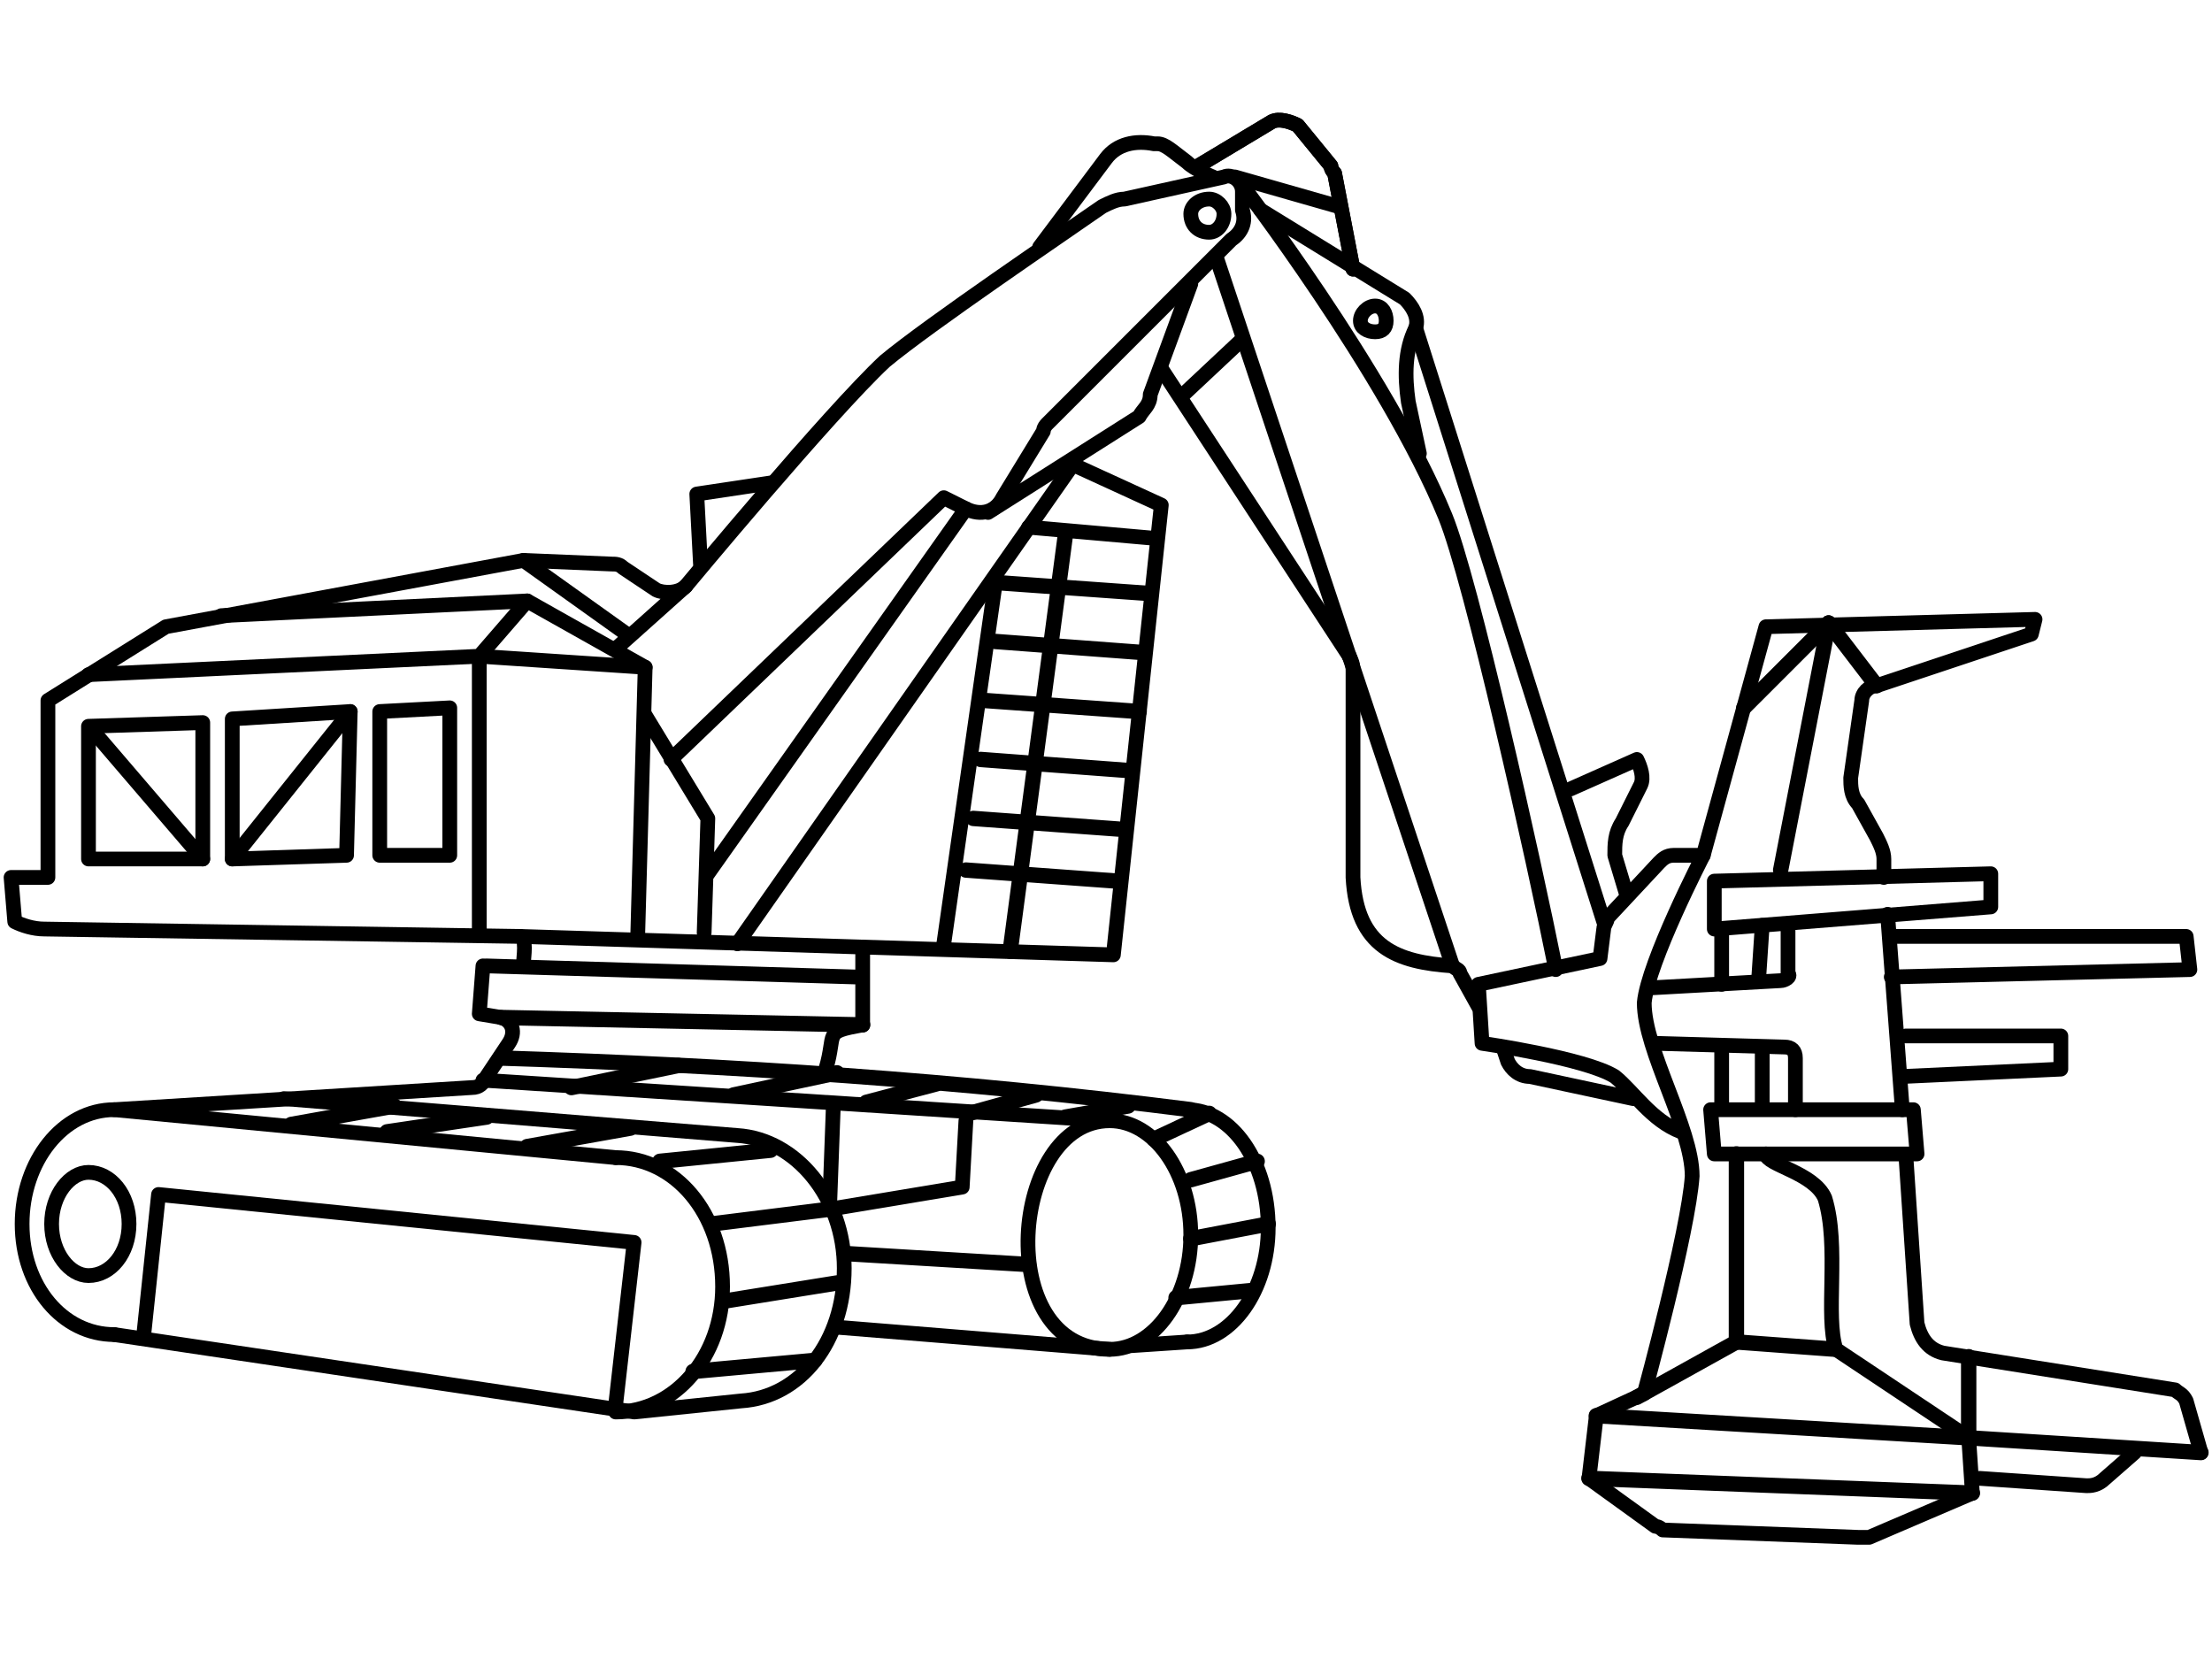 <?xml version="1.0" encoding="UTF-8"?>
<!DOCTYPE svg PUBLIC "-//W3C//DTD SVG 1.1//EN" "http://www.w3.org/Graphics/SVG/1.1/DTD/svg11.dtd">
<!-- Creator: CorelDRAW X7 -->
<svg xmlns="http://www.w3.org/2000/svg" xml:space="preserve" width="600px" height="450px" version="1.1" style="shape-rendering:geometricPrecision; text-rendering:geometricPrecision; image-rendering:optimizeQuality; fill-rule:evenodd; clip-rule:evenodd"
viewBox="0 0 600 450"
 xmlns:xlink="http://www.w3.org/1999/xlink">
 <defs>
  <style type="text/css">
   <![CDATA[
    .str0 {stroke:black;stroke-width:3.999;stroke-linecap:round;stroke-linejoin:round}
    .str1 {stroke:black;stroke-width:4.166;stroke-linecap:round;stroke-linejoin:round}
    .fil1 {fill:none}
    .fil0 {fill:none;fill-rule:nonzero}
   ]]>
  </style>
 </defs>
 <g id="Layer_x0020_1">
  <g id="_712212352">
   <path class="fil0 str0" d="M325 45l20 -12c2,-1 5,0 7,1l9 11c0,1 1,2 1,2l5 26"/>
   <path class="fil0 str0" d="M31 362c-14,0 -25,-13 -25,-30 0,-17 11,-31 25,-31"/>
   <path class="fil0 str0" d="M167 314c16,0 29,15 29,35 0,19 -13,34 -29,34"/>
   <path class="fil0 str0" d="M167 314l-136 -13 97 -6c2,0 3,-1 4,-3l6 -9c2,-3 1,-6 -2,-7l-6 -1 1 -13m11 -1c0,-1 1,-7 -1,-7l-129 -2c-3,0 -6,-1 -8,-2l-1 -12 10 0 0 -48 32 -20 97 -18 24 1c1,0 2,0 3,1l9 6c2,1 6,1 8,-1 0,0 39,-47 54,-61 12,-10 49,-35 59,-42 2,-1 4,-2 6,-2l27 -6c2,-1 5,1 5,4l0 5c1,3 0,6 -3,8l-50 50c-1,1 -1,2 -1,2l-11 18c-2,4 -6,5 -10,3l-6 -3 -74 71"/>
   <path class="fil0 str0" d="M31 362l141 21 29 -3c16,-1 28,-16 28,-36 0,-19 -13,-35 -29,-36l-123 -10"/>
   <polyline class="fil0 str0" points="60,167 143,163 175,181 173,253 "/>
   <polyline class="fil0 str0" points="143,163 130,178 24,183 "/>
   <polyline class="fil0 str0" points="175,181 130,178 130,253 "/>
   <polygon class="fil0 str0" points="55,233 24,233 24,197 55,196 "/>
   <line class="fil0 str0" x1="25" y1="198" x2="55" y2= "233" />
   <polygon class="fil0 str0" points="94,232 63,233 63,195 95,193 "/>
   <line class="fil0 str0" x1="95" y1="193" x2="63" y2= "233" />
   <polygon class="fil0 str0" points="122,232 103,232 103,193 122,192 "/>
   <line class="fil0 str0" x1="186" y1="159" x2="167" y2= "176" />
   <line class="fil0 str0" x1="384" y1="89" x2="435" y2= "250" />
   <path class="fil0 str0" d="M325 45l20 -12c2,-1 5,0 7,1l9 11c0,1 1,2 1,2l5 26"/>
   <path class="fil0 str0" d="M282 67l18 -24c3,-4 8,-5 13,-4"/>
   <line class="fil0 str0" x1="335" y1="48" x2="363" y2= "56" />
   <path class="fil0 str0" d="M330 70l36 108c1,2 1,3 1,4l0 56c1,19 12,23 27,24 1,1 2,1 2,2l5 9"/>
   <line class="fil0 str0" x1="262" y1="138" x2="192" y2= "237" />
   <line class="fil0 str0" x1="337" y1="92" x2="321" y2= "107" />
   <path class="fil0 str0" d="M301 304c12,0 22,14 22,31 0,17 -10,31 -22,31 -32,0 -27,-62 0,-62z"/>
   <line class="fil0 str0" x1="301" y1="366" x2="227" y2= "360" />
   <path class="fil0 str0" d="M322 301c12,0 22,14 22,32 0,17 -10,31 -22,31"/>
   <path class="fil0 str0" d="M224 290c3,-10 -1,-10 10,-12l0 -20m-93 -4l161 5 13 -122 -24 -11"/>
   <line class="fil0 str0" x1="322" y1="364" x2="307" y2= "365" />
   <path class="fil0 str0" d="M131 293l170 11m-39 0l-1 18 -36 6 1 -27"/>
   <line class="fil0 str0" x1="232" y1="265" x2="132" y2= "262" />
   <polyline class="fil0 str0" points="175,194 192,222 191,253 "/>
   <path class="fil0 str0" d="M511 238l0 -5c0,-2 -1,-4 -2,-6l-5 -9c-2,-2 -2,-5 -2,-7l3 -21c0,-2 2,-4 4,-4l42 -14 1 -4 -73 2 -17 62 -8 0c-2,0 -3,1 -4,2l-14 15c0,1 -1,2 -1,3l-1 8 -33 7 1 16c0,0 28,4 36,9 5,4 10,12 18,15"/>
   <line class="fil0 str0" x1="516" y1="301" x2="512" y2= "248" />
   <path class="fil0 str0" d="M537 401l29 2c1,0 3,0 5,-2l8 -7m18 0l-4 -14c-1,-2 -2,-2 -3,-3l-63 -10c-4,-1 -6,-4 -7,-8l-3 -45"/>
   <path class="fil0 str0" d="M462 232c0,0 -15,29 -16,40 0,13 13,34 13,47 -1,15 -13,59 -13,59l-13 6 -2 17 18 13c0,0 1,0 2,1l53 2c1,0 2,0 3,0l28 -12 -1 -15 -36 -24c-3,-9 1,-28 -3,-41 -3,-7 -16,-9 -16,-12"/>
   <path class="fil0 str0" d="M408 285l1 3c1,2 3,4 6,4l28 6"/>
   <polygon class="fil0 str0" points="465,239 540,237 540,246 465,252 "/>
   <polyline class="fil0 str0" points="513,254 593,254 594,263 513,265 "/>
   <polyline class="fil0 str0" points="517,281 559,281 559,290 516,292 "/>
   <polygon class="fil0 str0" points="464,301 519,301 520,313 465,313 "/>
   <line class="fil0 str0" x1="467" y1="267" x2="467" y2= "252" />
   <line class="fil0 str0" x1="467" y1="300" x2="467" y2= "284" />
   <line class="fil0 str0" x1="478" y1="284" x2="478" y2= "300" />
   <line class="fil0 str0" x1="478" y1="251" x2="477" y2= "266" />
   <path class="fil0 str0" d="M485 251l0 13c1,1 -1,2 -2,2l-36 2"/>
   <path class="fil0 str0" d="M449 283l35 1c2,0 3,1 3,3l0 14"/>
   <path class="fil0 str0" d="M336 49c0,0 40,52 56,91 7,17 24,93 30,123"/>
   <path class="fil0 str0" d="M342 57l39 24c2,2 4,5 3,8 -3,6 -3,13 -2,20l3 14"/>
   <path class="fil0 str0" d="M376 87c0,2 -1,3 -3,3 -2,0 -4,-1 -4,-3 0,-2 2,-4 4,-4 2,0 3,2 3,4z"/>
   <path class="fil0 str0" d="M332 58c0,3 -2,5 -4,5 -3,0 -5,-2 -5,-5 0,-2 2,-4 5,-4 2,0 4,2 4,4z"/>
   <path class="fil0 str0" d="M426 214l18 -8c1,2 2,5 1,7l-5 10c-2,3 -2,6 -2,9l3 10"/>
   <line class="fil0 str0" x1="291" y1="126" x2="200" y2= "256" />
   <line class="fil0 str0" x1="270" y1="158" x2="256" y2= "256" />
   <line class="fil0 str0" x1="142" y1="152" x2="170" y2= "172" />
   <polyline class="fil0 str0" points="209,131 189,134 190,153 "/>
   <line class="fil0 str0" x1="279" y1="143" x2="313" y2= "146" />
   <line class="fil0 str0" x1="315" y1="100" x2="366" y2= "178" />
   <path class="fil0 str0" d="M323 77l-11 30c0,3 -2,4 -3,6l-41 26"/>
   <path class="fil0 str0" d="M329 48c0,0 -5,-2 -7,-4 -4,-3 -6,-5 -8,-5"/>
   <path class="fil0 str0" d="M35 332c0,8 -5,14 -11,14 -5,0 -10,-6 -10,-14 0,-8 5,-14 10,-14 6,0 11,6 11,14z"/>
   <polyline class="fil0 str0" points="39,362 43,324 172,337 167,381 "/>
   <line class="fil0 str0" x1="394" y1="262" x2="366" y2= "178" />
   <line class="fil1 str1" x1="136" y1="276" x2="234" y2= "278" />
   <path class="fil1 str1" d="M136 287c63,2 124,6 187,14"/>
   <line class="fil1 str1" x1="229" y1="340" x2="279" y2= "343" />
   <line class="fil1 str1" x1="221" y1="369" x2="188" y2= "372" />
   <line class="fil1 str1" x1="227" y1="348" x2="196" y2= "353" />
   <line class="fil1 str1" x1="225" y1="328" x2="193" y2= "332" />
   <line class="fil1 str1" x1="209" y1="312" x2="179" y2= "315" />
   <line class="fil1 str1" x1="171" y1="306" x2="143" y2= "311" />
   <line class="fil1 str1" x1="132" y1="303" x2="105" y2= "307" />
   <line class="fil1 str1" x1="107" y1="300" x2="79" y2= "305" />
   <line class="fil1 str1" x1="340" y1="350" x2="319" y2= "352" />
   <line class="fil1 str1" x1="344" y1="332" x2="323" y2= "336" />
   <line class="fil1 str1" x1="341" y1="315" x2="323" y2= "320" />
   <line class="fil1 str1" x1="328" y1="302" x2="313" y2= "309" />
   <line class="fil1 str1" x1="306" y1="300" x2="289" y2= "303" />
   <line class="fil1 str1" x1="281" y1="297" x2="263" y2= "302" />
   <line class="fil1 str1" x1="254" y1="294" x2="235" y2= "299" />
   <line class="fil1 str1" x1="227" y1="291" x2="199" y2= "297" />
   <line class="fil1 str1" x1="534" y1="390" x2="433" y2= "384" />
   <line class="fil1 str1" x1="535" y1="405" x2="431" y2= "401" />
   <polyline class="fil1 str1" points="444,379 471,364 471,313 "/>
   <line class="fil1 str1" x1="498" y1="366" x2="471" y2= "364" />
   <line class="fil1 str1" x1="534" y1="390" x2="597" y2= "394" />
   <line class="fil1 str1" x1="534" y1="390" x2="534" y2= "368" />
   <line class="fil1 str1" x1="483" y1="236" x2="496" y2= "169" />
   <line class="fil1 str1" x1="509" y1="186" x2="496" y2= "169" />
   <line class="fil1 str1" x1="473" y1="192" x2="496" y2= "169" />
   <line class="fil1 str1" x1="274" y1="258" x2="289" y2= "145" />
   <line class="fil1 str1" x1="270" y1="158" x2="312" y2= "161" />
   <line class="fil1 str1" x1="270" y1="174" x2="310" y2= "177" />
   <line class="fil1 str1" x1="267" y1="190" x2="309" y2= "193" />
   <line class="fil1 str1" x1="266" y1="206" x2="306" y2= "209" />
   <line class="fil1 str1" x1="264" y1="222" x2="305" y2= "225" />
   <line class="fil1 str1" x1="262" y1="236" x2="303" y2= "239" />
   <line class="fil1 str1" x1="184" y1="289" x2="155" y2= "295" />
  </g>
 </g>
</svg>
